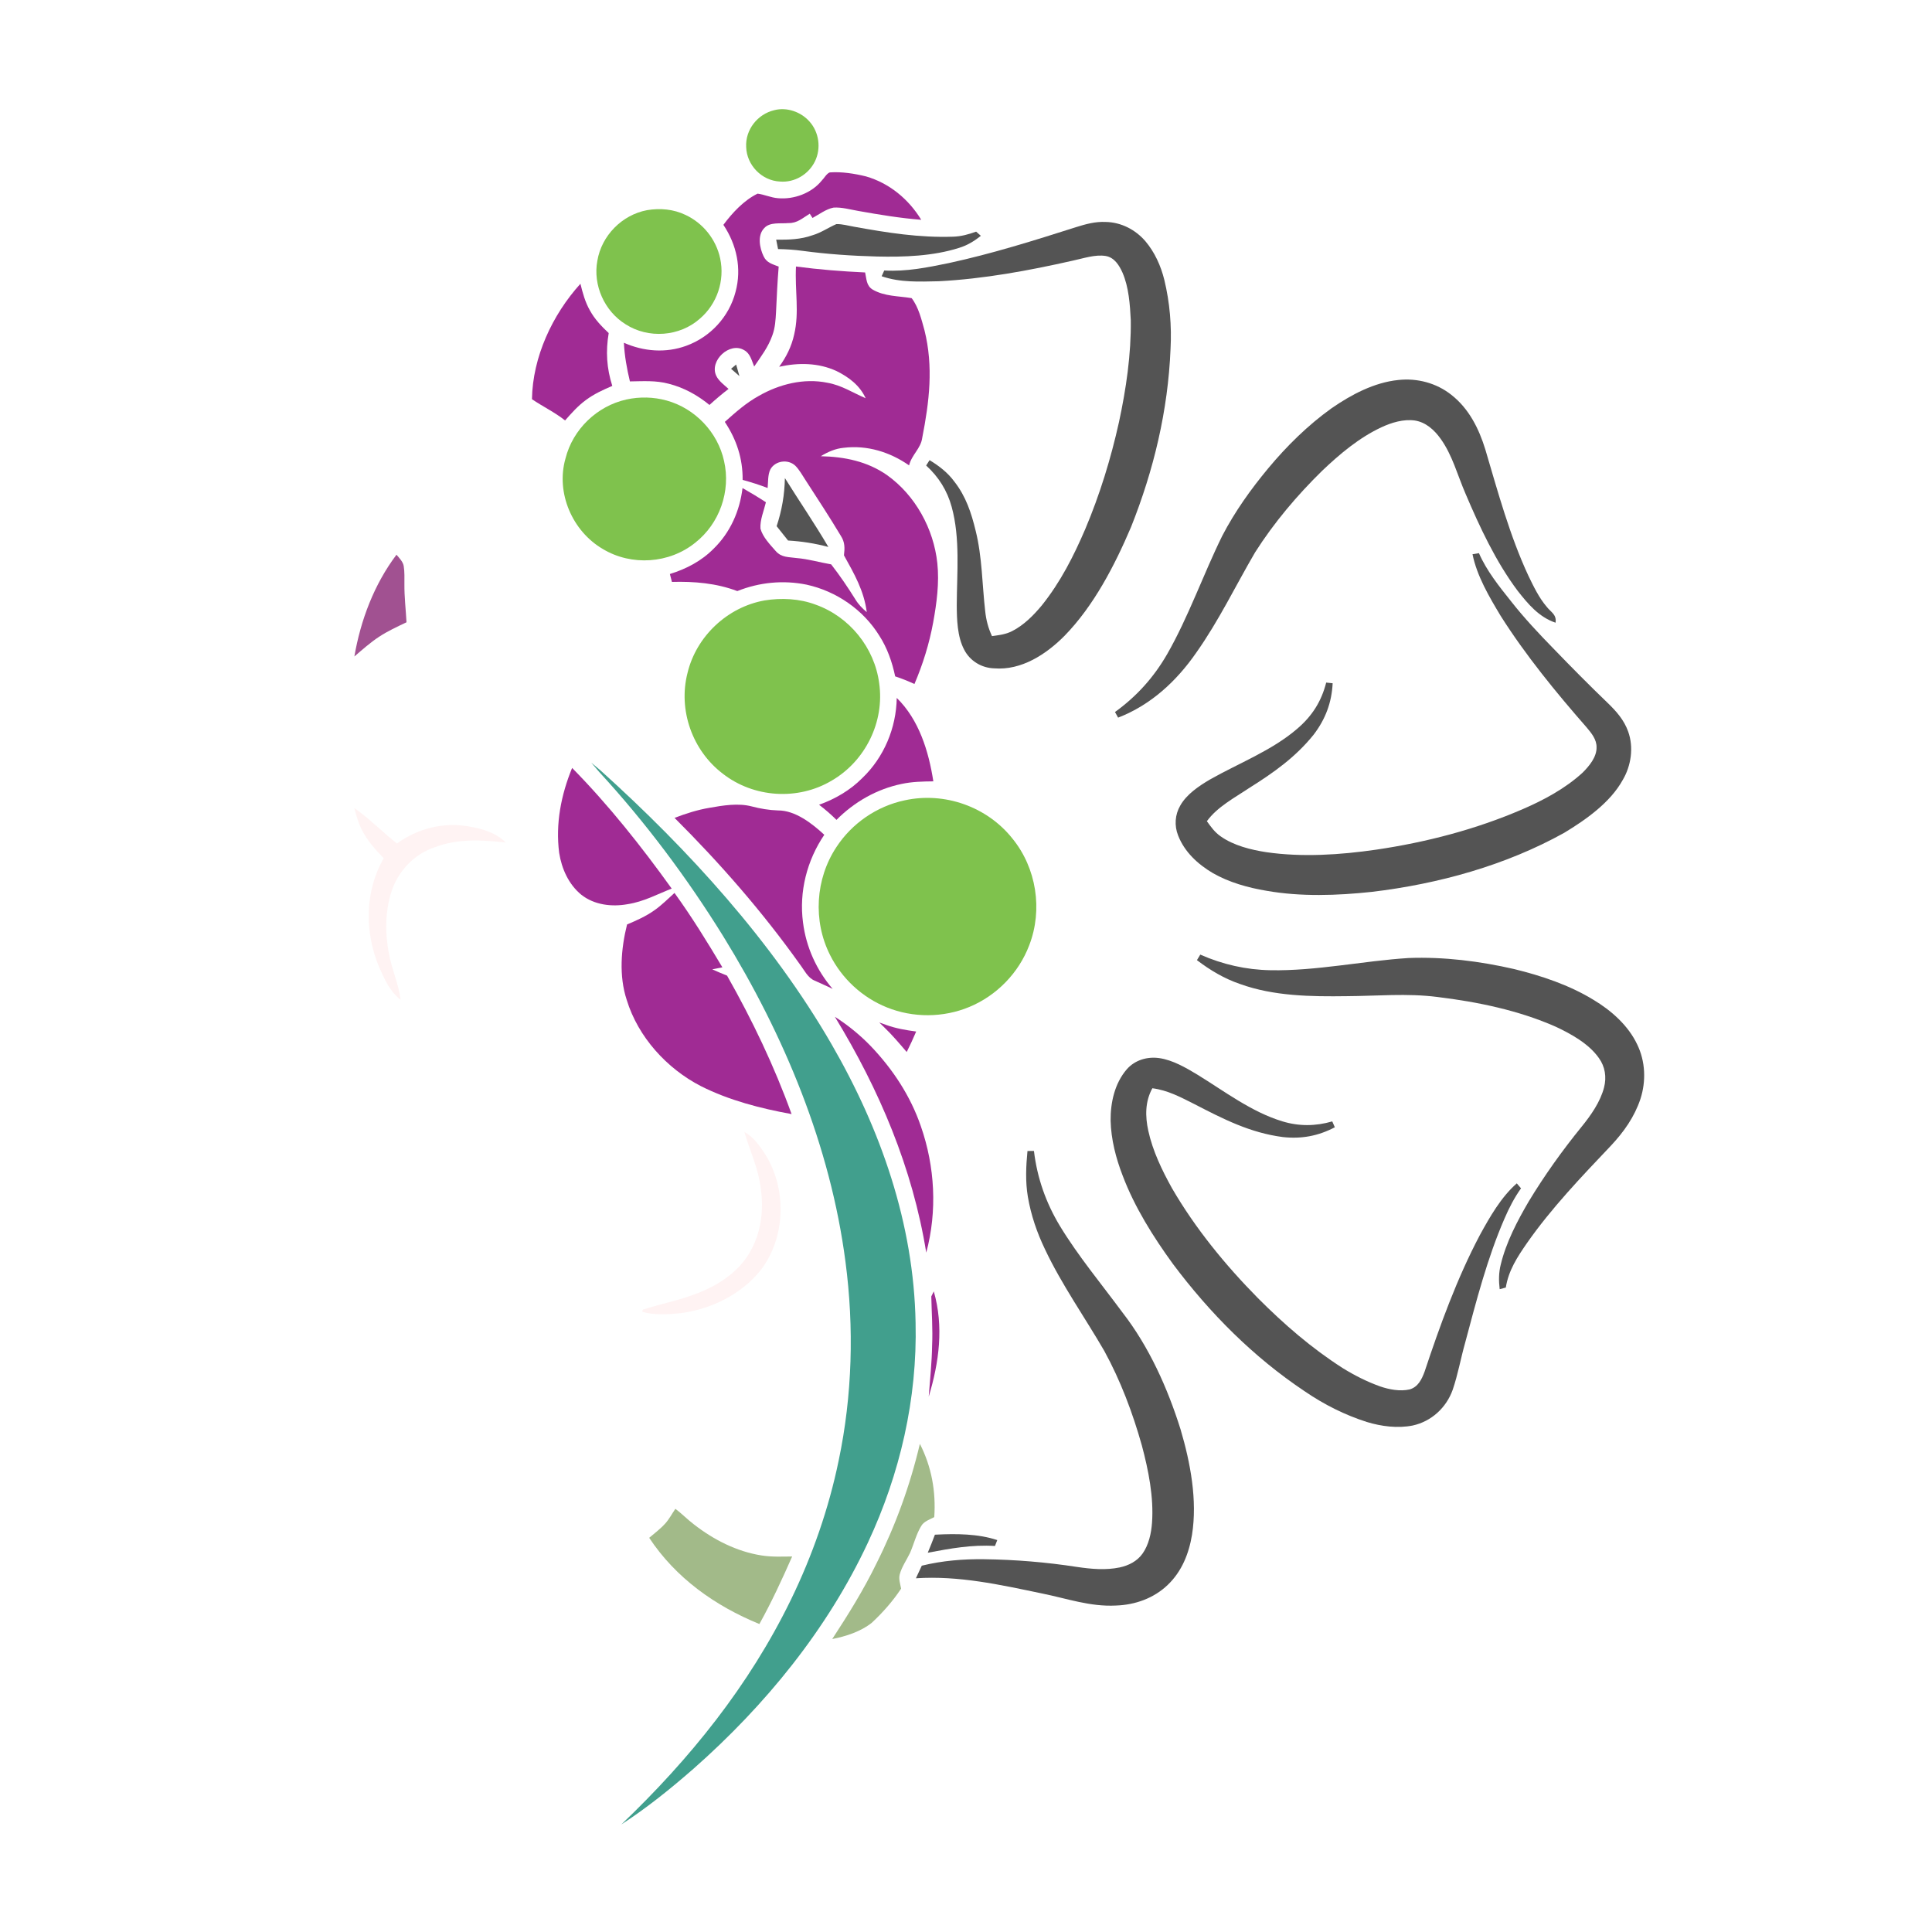 <svg xmlns="http://www.w3.org/2000/svg" xmlns:xlink="http://www.w3.org/1999/xlink" width="500" zoomAndPan="magnify" viewBox="0 0 375 375" height="500" preserveAspectRatio="xMidYMid meet" version="1.2"><defs><clipPath id="a7d0f75644"><path d="M 144 21.16 L 159 21.16 L 159 36 L 144 36 Z M 144 21.16 "/></clipPath><clipPath id="0b32708d7c"><path d="M 55.883 81 L 162 81 L 162 302 L 55.883 302 Z M 55.883 81 "/></clipPath><clipPath id="472d73cc8e"><path d="M 97.473 81.59 C 101.125 80.996 104.719 83.016 107.906 84.547 C 105.941 88.945 105.312 93.75 106.809 98.406 C 109.148 106.566 117.141 112.375 125.641 111.953 C 125.77 112.457 125.895 112.965 126.02 113.469 C 123.109 114.34 120.219 115.082 117.383 116.203 C 116.043 116.695 114.887 117.27 113.406 117.078 C 110.844 116.824 108.391 116.469 105.797 116.605 C 102.723 116.773 99.652 116.934 96.602 117.328 C 94.605 117.598 92.77 117.355 90.855 118.098 C 96.254 121.164 103.535 120.121 109.5 120.527 C 107.137 122.621 104.766 124.297 103.438 127.285 C 107.832 125.172 112.055 122.777 116.617 121.012 C 123.176 118.359 130.867 116.41 137.934 117.805 C 135.125 120.27 132.77 123.117 131.363 126.617 C 129.605 130.938 129.047 136 130.32 140.523 C 131.516 145.492 134.488 149.844 138.52 152.961 C 135.113 153.758 131.945 154.93 128.961 156.777 C 126.09 153.879 123.102 151.094 120.098 148.34 C 118.043 146.555 116.344 144.613 113.879 143.359 C 115.488 140.668 117.5 138.254 119.062 135.539 C 116.551 136.273 114.738 137.961 113.051 139.875 C 110.449 142.926 108.352 146.363 106.848 150.086 C 105.199 154.18 104.09 158.621 104.25 163.062 C 104.312 167.645 105.727 172.52 109.008 175.844 C 111.168 178.027 113.949 179.203 116.945 179.699 C 115.988 184.117 115.641 188.52 116.457 192.988 C 118.719 204.043 127.391 212.902 137.895 216.547 C 143.43 218.375 149.203 219.539 155.008 220.07 C 158.508 230.676 160.941 241.848 161.633 253.008 C 158.258 252.219 154.934 251.238 151.688 250.02 C 150.441 249.539 149.234 249.277 147.902 249.164 C 148.539 250.078 149.184 250.961 150.047 251.68 C 153.52 254.504 157.582 256.496 161.914 257.613 C 162.078 267.656 161.047 277.887 158.469 287.613 C 155.566 286.395 152.879 284.973 150.578 282.781 C 148.309 280.598 146.82 277.852 145.867 274.871 C 148.371 273.309 150.621 271.637 151.992 268.93 C 153.07 266.75 153.188 264.367 152.629 262.016 C 151.004 264.227 150.039 266.598 147.914 268.449 C 144.93 271.25 141.035 272.426 137.004 272.543 C 132.285 272.738 127.641 271.578 123.402 269.551 C 116.32 266.102 110.48 260.137 107.105 253.027 C 105.141 249.031 104.082 244.234 104.906 239.82 C 105.805 235.535 108.566 232.332 111.648 229.414 C 116.809 231.523 122.164 233.188 127.578 234.523 C 129.062 234.895 130.543 235.125 132.07 235.23 C 131.332 234.484 130.551 233.797 129.621 233.289 C 125.016 230.73 120.309 228.742 115.523 226.582 C 113.332 225.582 111.227 224.645 109.234 223.27 C 101.891 218.125 97.098 209.848 95.922 200.988 C 95.621 197.977 95.688 194.883 95.617 191.867 C 95.395 187.426 94.344 182.918 92.32 178.953 C 91.879 178.078 91.211 177.426 90.52 176.754 C 90.754 179.984 91.812 183.043 92.102 186.27 C 92.973 192.449 91.969 198.625 92.949 204.715 C 94.258 213.793 99.285 222.211 107.117 227.102 C 105.59 228.59 104.102 230.035 102.914 231.824 C 100.016 235.949 99.008 241.379 99.82 246.309 C 100.672 251.559 102.934 256.617 106.012 260.926 C 108.633 264.688 111.828 267.703 115.273 270.68 C 114.312 272.027 113.469 273.309 112.012 274.18 C 108.867 276.055 104.949 276.383 101.434 275.508 C 98.652 274.914 96.43 273.512 93.77 272.598 C 94.605 273.949 95.488 275.223 96.75 276.223 C 98.547 277.719 100.621 278.469 102.816 279.172 C 103.336 281.961 104.316 284.543 106.441 286.512 C 107.789 287.812 109.453 288.301 111.238 288.695 C 110.281 287.215 109.074 285.875 108.234 284.328 C 107.414 282.809 107.152 281.238 106.836 279.559 C 109.688 279.145 112.398 278.262 114.672 276.441 C 116.168 275.309 117.105 273.832 118.082 272.266 C 125.395 276.613 134.059 278.273 142.398 276.316 C 143.102 278.375 143.957 280.352 145.262 282.105 C 148.328 286.344 152.762 289.086 157.699 290.652 C 156.578 294.383 155.305 298.039 153.926 301.68 C 153.711 301.668 153.488 301.656 153.273 301.645 C 150.73 300.371 147.98 299.648 145.449 298.348 C 138.34 294.93 132.629 289.754 127.578 283.777 C 126.641 282.629 125.641 281.621 124.438 280.75 C 124.809 282.871 125.738 284.734 126.785 286.59 C 127.238 287.52 128.02 288.703 127.668 289.762 C 127.02 292.184 125.223 294.109 122.945 295.105 C 119.367 296.785 114.855 296.602 111 296.336 C 102.895 295.594 95.703 291.445 90.211 285.547 C 84.789 279.691 81.344 272.086 80.945 264.074 C 85.309 264.52 89.441 264.676 93.559 262.898 C 96.754 261.469 99.77 258.949 100.953 255.555 C 98.77 256.812 97.062 258.309 94.68 259.195 C 90.355 260.828 85.488 260.844 81.016 259.844 C 75.516 258.473 70.426 255.066 67.785 249.949 C 65.172 245.031 64.609 239.523 65.375 234.059 C 67.883 234.754 70.375 235.32 73 235.227 C 75.27 235.234 77.398 234.645 79.512 233.875 C 80.242 236.672 81.109 239.344 82.75 241.762 C 84.703 244.656 87.461 246.988 91.012 247.52 C 88.359 244.629 86 241.641 84.562 237.945 C 83.227 234.656 82.691 231.117 83.223 227.59 C 83.809 224.926 85.848 222.461 87.102 220.043 C 84.887 220.688 82.926 221.742 81.504 223.609 C 79.812 225.68 79.258 228.148 79.117 230.766 C 76 231.543 72.613 231.734 69.465 231.055 C 65.359 230.133 62.016 227.461 59.68 224.023 C 58.949 222.91 58.125 221.672 58.012 220.309 C 57.676 217.242 57.66 214.164 57.277 211.105 C 57.184 208.141 56.324 205.312 56.387 202.332 C 56.25 200.328 56.746 198.457 57.344 196.566 C 60 200.805 63.668 204.293 68.371 206.121 C 70.918 207.016 73.336 207.801 76.027 207.074 C 73.773 205.559 71.297 204.527 68.988 203.102 C 66.461 201.559 64.215 199.602 62.523 197.152 C 60.32 194.004 58.902 190.324 57.844 186.652 C 55.965 180.18 55.449 173.363 56.242 166.676 C 57.117 159.855 59.812 153.293 64.859 148.508 C 67.672 145.848 71.281 144.242 75.082 143.656 C 80.59 142.816 86.414 143.59 91.711 145.211 C 94.398 145.992 96.836 147.328 99.547 148.016 C 95.895 143.605 90.934 141.914 85.785 139.898 C 85.125 138.469 84.496 137.035 84.055 135.516 C 82.992 132.039 82.73 128.465 81.648 125.016 C 80.418 127.188 80.465 129.398 80.328 131.82 C 80.25 134.359 80.613 136.852 81.254 139.305 C 76.801 139.039 72.402 139.289 68.172 140.805 C 67.848 136.316 67.969 131.848 68.785 127.418 C 70.324 126.105 71.902 124.691 73.594 123.586 C 75.258 122.492 77.105 121.641 78.902 120.785 C 78.77 118.309 78.473 115.867 78.496 113.402 C 78.492 112.234 78.551 111.012 78.359 109.859 C 78.223 109.031 77.477 108.285 76.957 107.668 C 78.816 105.141 80.949 102.902 83.586 101.176 C 85.461 99.996 87.641 99.395 89.797 100.195 C 93.996 101.773 96.906 105.441 100.727 107.359 C 99.902 103.539 97.25 100.852 94.336 98.461 C 92.152 96.73 89.598 95.957 86.898 95.465 C 87.102 93.023 87.402 90.691 88.477 88.461 C 90.242 84.91 93.453 82.121 97.473 81.59 Z M 97.473 81.59 "/></clipPath><linearGradient x1="493.723" gradientTransform="matrix(0.4,0,0,0.4,-30.602,-12.713)" y1="240.723" x2="197.817" gradientUnits="userSpaceOnUse" y2="775.076" id="0c224676b8"><stop style="stop-color:#a02b94;stop-opacity:1;" offset="0"/><stop style="stop-color:#a02b94;stop-opacity:1;" offset="0.125"/><stop style="stop-color:#a02b94;stop-opacity:1;" offset="0.141"/><stop style="stop-color:#a02b94;stop-opacity:1;" offset="0.148"/><stop style="stop-color:#a02c94;stop-opacity:1;" offset="0.152"/><stop style="stop-color:#a02c94;stop-opacity:1;" offset="0.156"/><stop style="stop-color:#a02e94;stop-opacity:1;" offset="0.16"/><stop style="stop-color:#a02f94;stop-opacity:1;" offset="0.164"/><stop style="stop-color:#a03193;stop-opacity:1;" offset="0.168"/><stop style="stop-color:#a03293;stop-opacity:1;" offset="0.172"/><stop style="stop-color:#a03493;stop-opacity:1;" offset="0.176"/><stop style="stop-color:#a03593;stop-opacity:1;" offset="0.18"/><stop style="stop-color:#a03793;stop-opacity:1;" offset="0.184"/><stop style="stop-color:#a03893;stop-opacity:1;" offset="0.188"/><stop style="stop-color:#a03993;stop-opacity:1;" offset="0.191"/><stop style="stop-color:#a03b93;stop-opacity:1;" offset="0.195"/><stop style="stop-color:#a03c93;stop-opacity:1;" offset="0.199"/><stop style="stop-color:#a03e92;stop-opacity:1;" offset="0.203"/><stop style="stop-color:#a03f92;stop-opacity:1;" offset="0.207"/><stop style="stop-color:#a04192;stop-opacity:1;" offset="0.211"/><stop style="stop-color:#a04292;stop-opacity:1;" offset="0.215"/><stop style="stop-color:#a04492;stop-opacity:1;" offset="0.219"/><stop style="stop-color:#a04592;stop-opacity:1;" offset="0.223"/><stop style="stop-color:#a04792;stop-opacity:1;" offset="0.227"/><stop style="stop-color:#a04892;stop-opacity:1;" offset="0.23"/><stop style="stop-color:#a04a92;stop-opacity:1;" offset="0.234"/><stop style="stop-color:#a04b91;stop-opacity:1;" offset="0.238"/><stop style="stop-color:#a04c91;stop-opacity:1;" offset="0.242"/><stop style="stop-color:#a04e91;stop-opacity:1;" offset="0.246"/><stop style="stop-color:#a04f91;stop-opacity:1;" offset="0.25"/><stop style="stop-color:#a05191;stop-opacity:1;" offset="0.254"/><stop style="stop-color:#a05291;stop-opacity:1;" offset="0.258"/><stop style="stop-color:#a05491;stop-opacity:1;" offset="0.262"/><stop style="stop-color:#a05591;stop-opacity:1;" offset="0.266"/><stop style="stop-color:#a15791;stop-opacity:1;" offset="0.27"/><stop style="stop-color:#a15890;stop-opacity:1;" offset="0.273"/><stop style="stop-color:#a15a90;stop-opacity:1;" offset="0.277"/><stop style="stop-color:#a15b90;stop-opacity:1;" offset="0.281"/><stop style="stop-color:#a15d90;stop-opacity:1;" offset="0.285"/><stop style="stop-color:#a15e90;stop-opacity:1;" offset="0.289"/><stop style="stop-color:#a15f90;stop-opacity:1;" offset="0.293"/><stop style="stop-color:#a16190;stop-opacity:1;" offset="0.297"/><stop style="stop-color:#a16290;stop-opacity:1;" offset="0.301"/><stop style="stop-color:#a16490;stop-opacity:1;" offset="0.305"/><stop style="stop-color:#a1658f;stop-opacity:1;" offset="0.309"/><stop style="stop-color:#a1678f;stop-opacity:1;" offset="0.312"/><stop style="stop-color:#a1688f;stop-opacity:1;" offset="0.316"/><stop style="stop-color:#a16a8f;stop-opacity:1;" offset="0.32"/><stop style="stop-color:#a16b8f;stop-opacity:1;" offset="0.324"/><stop style="stop-color:#a16d8f;stop-opacity:1;" offset="0.328"/><stop style="stop-color:#a16e8f;stop-opacity:1;" offset="0.332"/><stop style="stop-color:#a1708f;stop-opacity:1;" offset="0.336"/><stop style="stop-color:#a1718f;stop-opacity:1;" offset="0.34"/><stop style="stop-color:#a1728e;stop-opacity:1;" offset="0.344"/><stop style="stop-color:#a1748e;stop-opacity:1;" offset="0.348"/><stop style="stop-color:#a1758e;stop-opacity:1;" offset="0.352"/><stop style="stop-color:#a1778e;stop-opacity:1;" offset="0.355"/><stop style="stop-color:#a1788e;stop-opacity:1;" offset="0.359"/><stop style="stop-color:#a17a8e;stop-opacity:1;" offset="0.363"/><stop style="stop-color:#a17b8e;stop-opacity:1;" offset="0.367"/><stop style="stop-color:#a17d8e;stop-opacity:1;" offset="0.371"/><stop style="stop-color:#a17e8e;stop-opacity:1;" offset="0.375"/><stop style="stop-color:#a1808d;stop-opacity:1;" offset="0.379"/><stop style="stop-color:#a1818d;stop-opacity:1;" offset="0.383"/><stop style="stop-color:#a1838d;stop-opacity:1;" offset="0.387"/><stop style="stop-color:#a1848d;stop-opacity:1;" offset="0.391"/><stop style="stop-color:#a1858d;stop-opacity:1;" offset="0.395"/><stop style="stop-color:#a1878d;stop-opacity:1;" offset="0.398"/><stop style="stop-color:#a1888d;stop-opacity:1;" offset="0.402"/><stop style="stop-color:#a18a8d;stop-opacity:1;" offset="0.406"/><stop style="stop-color:#a18b8d;stop-opacity:1;" offset="0.41"/><stop style="stop-color:#a18d8c;stop-opacity:1;" offset="0.414"/><stop style="stop-color:#a18e8c;stop-opacity:1;" offset="0.418"/><stop style="stop-color:#a1908c;stop-opacity:1;" offset="0.422"/><stop style="stop-color:#a1918c;stop-opacity:1;" offset="0.426"/><stop style="stop-color:#a1938c;stop-opacity:1;" offset="0.43"/><stop style="stop-color:#a1948c;stop-opacity:1;" offset="0.434"/><stop style="stop-color:#a1968c;stop-opacity:1;" offset="0.438"/><stop style="stop-color:#a1978c;stop-opacity:1;" offset="0.441"/><stop style="stop-color:#a1998b;stop-opacity:1;" offset="0.445"/><stop style="stop-color:#a19a8b;stop-opacity:1;" offset="0.449"/><stop style="stop-color:#a19b8b;stop-opacity:1;" offset="0.453"/><stop style="stop-color:#a29d8b;stop-opacity:1;" offset="0.457"/><stop style="stop-color:#a29e8b;stop-opacity:1;" offset="0.461"/><stop style="stop-color:#a2a08b;stop-opacity:1;" offset="0.465"/><stop style="stop-color:#a2a18b;stop-opacity:1;" offset="0.469"/><stop style="stop-color:#a2a38b;stop-opacity:1;" offset="0.473"/><stop style="stop-color:#a2a48b;stop-opacity:1;" offset="0.477"/><stop style="stop-color:#a2a68a;stop-opacity:1;" offset="0.48"/><stop style="stop-color:#a2a78a;stop-opacity:1;" offset="0.484"/><stop style="stop-color:#a2a98a;stop-opacity:1;" offset="0.488"/><stop style="stop-color:#a2aa8a;stop-opacity:1;" offset="0.492"/><stop style="stop-color:#a2ac8a;stop-opacity:1;" offset="0.496"/><stop style="stop-color:#a2ad8a;stop-opacity:1;" offset="0.5"/><stop style="stop-color:#a2ae8a;stop-opacity:1;" offset="0.504"/><stop style="stop-color:#a2b08a;stop-opacity:1;" offset="0.508"/><stop style="stop-color:#a2b18a;stop-opacity:1;" offset="0.512"/><stop style="stop-color:#a2b389;stop-opacity:1;" offset="0.516"/><stop style="stop-color:#a2b489;stop-opacity:1;" offset="0.52"/><stop style="stop-color:#a2b689;stop-opacity:1;" offset="0.523"/><stop style="stop-color:#a2b789;stop-opacity:1;" offset="0.527"/><stop style="stop-color:#a2b989;stop-opacity:1;" offset="0.531"/><stop style="stop-color:#a2b989;stop-opacity:1;" offset="0.535"/><stop style="stop-color:#a2ba89;stop-opacity:1;" offset="0.539"/><stop style="stop-color:#a2ba89;stop-opacity:1;" offset="0.547"/><stop style="stop-color:#a2ba89;stop-opacity:1;" offset="0.562"/><stop style="stop-color:#a2ba89;stop-opacity:1;" offset="0.625"/><stop style="stop-color:#a2ba89;stop-opacity:1;" offset="0.75"/><stop style="stop-color:#a2ba89;stop-opacity:1;" offset="0.789"/><stop style="stop-color:#a2ba89;stop-opacity:1;" offset="1"/></linearGradient><clipPath id="9978c5ea22"><path d="M 114 148 L 178 148 L 178 354.16 L 114 354.16 Z M 114 148 "/></clipPath><clipPath id="229a01aa67"><path d="M 232 185 L 319.133 185 L 319.133 251 L 232 251 Z M 232 185 "/></clipPath></defs><g id="696f32915d"><g clip-rule="nonzero" clip-path="url(#a7d0f75644)"><path style=" stroke:none;fill-rule:nonzero;fill:#7fc24d;fill-opacity:1;" d="M 150.281 21.387 C 152.715 20.746 155.484 21.715 157.125 23.594 C 158.988 25.668 159.402 28.797 158.191 31.301 C 156.953 33.848 154.23 35.477 151.395 35.238 C 147.859 35.074 144.938 32.066 144.832 28.531 C 144.652 25.172 147.043 22.152 150.281 21.387 Z M 150.281 21.387 "/></g><path style=" stroke:none;fill-rule:nonzero;fill:#a02b94;fill-opacity:1;" d="M 161.062 33.465 C 163.375 33.301 165.84 33.688 168.082 34.238 C 172.621 35.547 176.367 38.652 178.812 42.664 C 174.711 42.34 170.629 41.664 166.586 40.941 C 165.027 40.676 163.359 40.184 161.777 40.297 C 160.332 40.586 158.996 41.609 157.707 42.309 C 157.531 42.035 157.352 41.758 157.176 41.48 C 155.773 42.32 154.754 43.344 153.012 43.297 C 151.523 43.449 149.426 43.043 148.332 44.281 C 146.965 45.672 147.445 48.156 148.211 49.738 C 148.809 51.035 149.934 51.254 151.141 51.75 C 150.898 54.676 150.77 57.621 150.629 60.555 C 150.539 62.117 150.465 63.586 149.922 65.066 C 149.109 67.383 147.742 69.152 146.387 71.141 C 145.902 69.996 145.621 68.578 144.418 67.953 C 141.641 66.297 137.645 70 139.016 72.926 C 139.484 73.945 140.59 74.738 141.41 75.488 C 140.125 76.477 138.902 77.508 137.707 78.602 C 135.383 76.699 132.766 75.242 129.84 74.496 C 127.297 73.809 124.867 73.996 122.266 74.031 C 121.672 71.555 121.223 69.082 121.098 66.531 C 124.922 68.227 129.219 68.57 133.18 67.125 C 137.871 65.43 141.523 61.488 142.77 56.648 C 144 52.117 142.984 47.496 140.41 43.641 C 142.148 41.301 144.398 38.875 147.047 37.586 C 148.371 37.758 149.633 38.363 150.988 38.469 C 154.098 38.758 157.516 37.5 159.504 35.047 C 159.973 34.586 160.449 33.672 161.062 33.465 Z M 161.062 33.465 "/><path style=" stroke:none;fill-rule:nonzero;fill:#7fc24d;fill-opacity:1;" d="M 125.586 40.793 C 128.117 40.371 130.723 40.59 133.055 41.715 C 136.461 43.297 139.004 46.48 139.785 50.16 C 140.707 54.449 139.191 58.977 135.871 61.832 C 131.934 65.348 125.848 65.789 121.422 62.938 C 117.332 60.402 115.059 55.359 115.945 50.613 C 116.762 45.73 120.727 41.707 125.586 40.793 Z M 125.586 40.793 "/><path style=" stroke:none;fill-rule:nonzero;fill:#545454;fill-opacity:1;" d="M 214.621 43.082 C 217.605 43.137 220.387 44.57 222.32 46.82 C 224.129 48.949 225.336 51.633 225.996 54.332 C 227.062 58.727 227.438 63.254 227.199 67.762 C 226.715 79.664 223.934 91.277 219.527 102.316 C 216.359 109.75 212.301 117.602 206.613 123.422 C 203.059 127.008 198.246 130.148 192.992 129.727 C 190.52 129.656 188.262 128.293 187.133 126.078 C 185.805 123.551 185.719 120.207 185.707 117.406 C 185.734 111.199 186.398 104.477 184.719 98.383 C 183.848 95.203 182.195 92.578 179.766 90.355 C 179.988 90.012 180.207 89.664 180.426 89.316 C 182.289 90.438 183.984 91.754 185.273 93.523 C 187.477 96.348 188.547 99.582 189.375 103.02 C 190.648 108.117 190.629 113.438 191.223 118.598 C 191.41 120.367 191.805 121.863 192.543 123.473 C 193.922 123.27 195.215 123.145 196.473 122.488 C 198.727 121.348 200.664 119.383 202.258 117.453 C 205.867 112.93 208.395 107.949 210.664 102.656 C 213.477 95.988 215.621 89.016 217.188 81.949 C 218.578 75.5 219.57 68.762 219.484 62.156 C 219.328 59.098 219.102 55.727 217.863 52.887 C 217.215 51.461 216.293 49.977 214.621 49.688 C 212.582 49.348 210.234 50.168 208.23 50.59 C 199.703 52.52 190.945 54.141 182.203 54.59 C 178.418 54.668 174.75 54.863 171.129 53.621 C 171.297 53.25 171.461 52.875 171.629 52.504 C 175.977 52.746 180 51.918 184.223 51.051 C 192.523 49.258 200.828 46.648 208.906 44.074 C 210.785 43.484 212.629 42.984 214.621 43.082 Z M 214.621 43.082 "/><path style=" stroke:none;fill-rule:nonzero;fill:#545454;fill-opacity:1;" d="M 162.34 43.496 C 163.496 43.469 164.68 43.824 165.809 44.012 C 172.238 45.176 178.445 46.164 185.008 45.941 C 186.559 45.895 188.02 45.484 189.465 44.961 C 189.77 45.23 190.074 45.5 190.383 45.77 C 189.102 46.805 187.734 47.633 186.152 48.113 C 181.133 49.719 175.43 49.914 170.203 49.789 C 165.391 49.664 160.586 49.336 155.812 48.695 C 154.223 48.473 152.625 48.371 151.02 48.344 C 150.898 47.734 150.777 47.125 150.656 46.52 C 153.074 46.551 155.426 46.48 157.723 45.656 C 159.387 45.164 160.773 44.176 162.34 43.496 Z M 162.34 43.496 "/><path style=" stroke:none;fill-rule:nonzero;fill:#a02b94;fill-opacity:1;" d="M 154.5 51.73 C 158.957 52.32 163.426 52.676 167.918 52.883 C 168.207 54.156 168.137 55.422 169.359 56.195 C 171.707 57.57 174.445 57.434 176.949 57.871 C 178.289 59.598 178.867 62.043 179.445 64.121 C 181.203 71.184 180.379 77.965 179.004 84.988 C 178.727 87.07 176.957 88.262 176.453 90.328 C 172.75 87.742 168.312 86.363 163.785 86.914 C 162.148 87.062 160.699 87.707 159.309 88.551 C 163.914 88.648 168.352 89.547 172.18 92.223 C 177.664 96.141 181.227 102.637 181.934 109.309 C 182.34 113.098 181.812 117.078 181.129 120.812 C 180.375 124.93 179.133 128.922 177.492 132.766 C 176.27 132.203 175.035 131.703 173.754 131.285 C 173.16 128.477 172.223 125.785 170.66 123.363 C 167.531 118.324 162.328 114.746 156.551 113.48 C 152.016 112.562 147.402 113.016 143.109 114.727 C 139.031 113.188 134.75 112.832 130.422 112.949 C 130.289 112.438 130.156 111.926 130.023 111.414 C 133.207 110.43 136.152 108.898 138.508 106.508 C 141.742 103.363 143.59 99.188 144.125 94.73 C 145.664 95.609 147.188 96.516 148.664 97.488 C 148.273 99.125 147.488 100.926 147.605 102.609 C 148.059 104.273 149.492 105.727 150.605 107 C 151.723 108.242 153.086 108.098 154.609 108.316 C 156.906 108.504 159.066 109.156 161.328 109.543 C 163.031 111.727 164.574 114.016 166.043 116.363 C 166.621 117.32 167.383 118.102 168.238 118.812 C 167.707 114.66 165.797 111.371 163.812 107.789 C 163.98 106.391 164.008 105.227 163.207 104.008 C 161.02 100.355 158.68 96.793 156.371 93.219 C 155.746 92.277 155.18 91.215 154.387 90.41 C 152.98 89.059 150.457 89.395 149.52 91.121 C 149.008 92.176 149.113 93.574 148.996 94.723 C 147.406 94.105 145.789 93.598 144.145 93.145 C 144.184 89 142.961 85.316 140.684 81.887 C 142.77 80.031 144.812 78.203 147.273 76.848 C 151.25 74.566 156.047 73.355 160.598 74.293 C 163.391 74.789 165.465 76.203 168.023 77.297 C 166.883 74.797 164.754 73.203 162.355 72.012 C 158.84 70.395 154.957 70.363 151.234 71.191 C 152.609 69.312 153.645 67.23 154.145 64.938 C 155.18 60.578 154.266 56.477 154.5 51.73 Z M 154.5 51.73 "/><path style=" stroke:none;fill-rule:nonzero;fill:#a02b94;fill-opacity:1;" d="M 112.66 55.078 C 113.105 56.883 113.574 58.633 114.504 60.258 C 115.438 61.969 116.746 63.328 118.148 64.652 C 117.551 68.211 117.75 71.461 118.844 74.902 C 117.027 75.684 115.289 76.473 113.695 77.664 C 112.148 78.805 110.941 80.176 109.68 81.609 C 107.668 80.008 105.355 78.918 103.254 77.484 C 103.383 69.289 107.215 61.09 112.66 55.078 Z M 112.66 55.078 "/><path style=" stroke:none;fill-rule:nonzero;fill:#545454;fill-opacity:1;" d="M 142.883 70.758 C 143.094 71.504 143.309 72.25 143.523 73 C 142.98 72.527 142.441 72.051 141.898 71.578 C 142.227 71.305 142.555 71.027 142.883 70.758 Z M 142.883 70.758 "/><path style=" stroke:none;fill-rule:nonzero;fill:#545454;fill-opacity:1;" d="M 271.406 73.758 C 275.074 73.352 278.828 74.344 281.723 76.652 C 285.125 79.32 287.07 83.215 288.312 87.277 C 290.734 95.461 293.047 103.992 296.656 111.742 C 297.66 113.816 298.715 116.035 300.227 117.793 C 301.07 118.867 302.164 119.27 301.93 120.867 C 298.707 119.781 296.586 117.238 294.555 114.648 C 290.34 109.008 287.234 102.355 284.488 95.898 C 282.863 92.164 281.93 88.379 279.621 85.16 C 278.422 83.469 276.742 81.945 274.621 81.621 C 272.426 81.316 270.133 82.008 268.152 82.926 C 263.824 84.941 260.051 88.121 256.613 91.391 C 251.742 96.168 247.277 101.449 243.613 107.211 C 239.832 113.676 236.602 120.438 232.227 126.633 C 228.383 132.195 223.398 136.828 217.023 139.293 C 216.82 138.926 216.621 138.566 216.418 138.203 C 220.648 135.141 223.938 131.484 226.547 126.965 C 230.699 119.711 233.531 111.535 237.23 104.023 C 239.656 99.344 242.777 94.969 246.137 90.926 C 249.75 86.578 253.859 82.535 258.461 79.238 C 262.277 76.602 266.73 74.23 271.406 73.758 Z M 271.406 73.758 "/><path style=" stroke:none;fill-rule:nonzero;fill:#7fc24d;fill-opacity:1;" d="M 121.562 77.547 C 124.145 76.973 126.863 77.035 129.414 77.746 C 134.91 79.27 139.32 83.898 140.539 89.48 C 141.883 95.344 139.668 101.625 134.949 105.336 C 129.922 109.406 122.57 109.906 117.023 106.57 C 111.09 103.121 107.855 95.664 109.758 89.004 C 111.18 83.336 115.863 78.816 121.562 77.547 Z M 121.562 77.547 "/><g clip-rule="nonzero" clip-path="url(#0b32708d7c)"><g clip-rule="nonzero" clip-path="url(#472d73cc8e)"><path style=" stroke:none;fill-rule:nonzero;fill:url(#linear0);" d="M 55.883 80.996 L 55.883 301.68 L 162.078 301.68 L 162.078 80.996 Z M 55.883 80.996 "/></g></g><path style=" stroke:none;fill-rule:nonzero;fill:#545454;fill-opacity:1;" d="M 152.348 92.793 C 155.133 97.266 158.121 101.613 160.785 106.164 C 158.18 105.469 155.652 105.074 152.961 104.914 C 152.219 103.992 151.48 103.062 150.746 102.133 C 151.766 99.031 152.281 96.066 152.348 92.793 Z M 152.348 92.793 "/><path style=" stroke:none;fill-rule:nonzero;fill:#545454;fill-opacity:1;" d="M 285.816 107.574 C 286.234 107.508 286.645 107.434 287.062 107.367 C 288.547 110.773 290.98 113.82 293.297 116.715 C 295.867 119.988 298.723 123.023 301.629 125.996 C 305.035 129.527 308.484 133.008 312.02 136.41 C 313.723 138.051 315.223 139.734 316.031 142.008 C 317.125 145.062 316.609 148.633 314.965 151.402 C 312.539 155.789 307.82 159.105 303.609 161.652 C 292.227 167.984 279.172 171.578 266.289 173.109 C 259.578 173.832 252.484 174.078 245.816 172.898 C 242.254 172.305 238.551 171.27 235.402 169.461 C 232.5 167.746 229.914 165.367 228.672 162.168 C 227.91 160.254 228.059 158.117 229.098 156.34 C 230.34 154.148 232.73 152.547 234.863 151.297 C 240.445 148.129 246.906 145.676 251.809 141.434 C 254.672 138.988 256.48 136.152 257.414 132.488 C 257.832 132.531 258.25 132.574 258.668 132.617 C 258.477 136.402 257.262 139.609 254.973 142.605 C 251.477 146.961 247.176 150 242.492 152.934 C 239.66 154.832 236.266 156.613 234.254 159.395 C 235.039 160.496 235.793 161.551 236.926 162.332 C 239.453 164.125 242.812 164.953 245.832 165.414 C 252.789 166.418 260.156 165.926 267.094 164.922 C 276.793 163.496 286.449 160.988 295.461 157.098 C 299.621 155.309 303.805 153.062 307.16 149.992 C 308.445 148.723 309.945 146.93 309.891 145.023 C 309.906 143.531 308.906 142.312 308 141.23 C 302.031 134.41 296.129 127.207 291.277 119.543 C 289.074 115.879 286.66 111.797 285.816 107.574 Z M 285.816 107.574 "/><path style=" stroke:none;fill-rule:nonzero;fill:#a15191;fill-opacity:1;" d="M 76.957 107.668 C 77.477 108.285 78.223 109.031 78.359 109.859 C 78.551 111.012 78.492 112.234 78.496 113.402 C 78.473 115.867 78.77 118.309 78.902 120.785 C 77.105 121.641 75.258 122.492 73.594 123.586 C 71.902 124.691 70.324 126.105 68.785 127.418 C 70.004 120.352 72.621 113.422 76.957 107.668 Z M 76.957 107.668 "/><path style=" stroke:none;fill-rule:nonzero;fill:#7fc24d;fill-opacity:1;" d="M 148.406 116.543 C 151.668 116.016 155.176 116.184 158.289 117.352 C 164.852 119.672 169.742 125.691 170.648 132.605 C 171.727 140.098 167.973 147.715 161.453 151.504 C 154.895 155.426 146.285 154.867 140.27 150.156 C 134.379 145.668 131.602 137.816 133.445 130.625 C 135.156 123.488 141.199 117.828 148.406 116.543 Z M 148.406 116.543 "/><path style=" stroke:none;fill-rule:nonzero;fill:#a02b94;fill-opacity:1;" d="M 174.055 135.465 C 178.375 139.672 180.266 145.848 181.16 151.66 C 179.07 151.684 177.059 151.719 175.008 152.16 C 170.188 153.156 165.812 155.656 162.359 159.137 C 161.289 158.078 160.18 157.117 158.98 156.203 C 162.121 155.078 165.02 153.391 167.375 151.016 C 171.586 146.988 173.969 141.281 174.055 135.465 Z M 174.055 135.465 "/><path style=" stroke:none;fill-rule:nonzero;fill:#a02b94;fill-opacity:1;" d="M 111.047 149.055 C 118.133 156.258 124.484 164.27 130.375 172.473 C 127.457 173.617 124.965 175.008 121.824 175.5 C 118.734 176.062 115.32 175.652 112.805 173.648 C 110.367 171.641 109.02 168.613 108.535 165.543 C 107.805 159.883 108.902 154.297 111.047 149.055 Z M 111.047 149.055 "/><g clip-rule="nonzero" clip-path="url(#9978c5ea22)"><path style=" stroke:none;fill-rule:nonzero;fill:#419f8d;fill-opacity:1;" d="M 114.766 148.035 C 115.375 148.535 115.977 149.039 116.578 149.555 C 133.633 164.93 149.871 182.73 161.406 202.688 C 170.961 219.219 177.363 237.488 177.715 256.734 C 178.066 271.492 174.699 286.086 168.457 299.43 C 160.605 316.262 148.523 331.031 134.652 343.273 C 130.203 347.164 125.562 350.91 120.598 354.129 C 133.941 341.379 145.406 327.168 153.52 310.5 C 157.691 301.91 160.859 292.832 162.789 283.477 C 165.441 270.852 165.793 257.703 164.109 244.93 C 161.184 222.434 152.215 200.922 140.367 181.707 C 133.348 170.379 125.324 159.641 116.305 149.836 C 115.785 149.246 115.273 148.645 114.766 148.035 Z M 114.766 148.035 "/></g><path style=" stroke:none;fill-rule:nonzero;fill:#7fc24d;fill-opacity:1;" d="M 175.598 155.344 C 183.316 153.648 191.582 156.566 196.504 162.754 C 201.176 168.477 202.441 176.578 199.773 183.473 C 197.75 188.832 193.449 193.25 188.168 195.438 C 183.098 197.559 177.219 197.59 172.125 195.527 C 167.379 193.621 163.391 189.938 161.109 185.359 C 157.766 178.738 158.258 170.582 162.355 164.406 C 165.367 159.797 170.211 156.477 175.598 155.344 Z M 175.598 155.344 "/><path style=" stroke:none;fill-rule:nonzero;fill:#a02b94;fill-opacity:1;" d="M 145.902 156.523 C 147.582 156.961 149.254 157.25 150.992 157.305 C 154.355 157.273 157.637 159.852 159.996 162.031 C 156.625 167 155.074 173.082 155.863 179.051 C 156.465 183.836 158.484 188.297 161.621 191.949 C 160.473 191.379 159.289 190.883 158.129 190.34 C 156.816 189.828 156.105 188.289 155.277 187.207 C 148.039 177.031 139.77 167.566 130.93 158.75 C 133.137 157.902 135.379 157.188 137.715 156.793 C 140.328 156.328 143.301 155.84 145.902 156.523 Z M 145.902 156.523 "/><path style=" stroke:none;fill-rule:nonzero;fill:#fff3f3;fill-opacity:1;" d="M 68.762 156.832 C 69.09 157.07 69.41 157.309 69.734 157.547 C 72.285 159.477 74.539 161.734 77.051 163.723 C 80.957 160.879 85.828 159.605 90.617 160.344 C 93.324 160.789 96.16 161.508 98.152 163.531 C 93.43 163.02 88.953 162.734 84.414 164.441 C 80.371 165.773 77.23 169.117 75.953 173.152 C 74.758 176.965 74.711 181.152 75.488 185.055 C 76.027 188.133 77.379 190.934 77.75 194.062 C 75.621 192.367 74.652 190.109 73.574 187.695 C 70.754 180.898 70.766 173.043 74.484 166.578 C 72.887 164.961 71.418 163.312 70.352 161.293 C 69.586 159.875 69.18 158.375 68.762 156.832 Z M 68.762 156.832 "/><path style=" stroke:none;fill-rule:nonzero;fill:#a02b94;fill-opacity:1;" d="M 130.918 173.32 C 134.27 177.949 137.285 182.848 140.215 187.758 C 139.559 187.883 138.902 188.016 138.246 188.148 C 139.195 188.582 140.152 188.98 141.121 189.367 C 145.996 197.961 150.289 206.941 153.645 216.242 C 147.656 215.16 141.523 213.578 136.066 210.828 C 129.426 207.414 123.852 201.285 121.648 194.086 C 120.105 189.422 120.539 184.137 121.711 179.438 C 123.57 178.652 125.371 177.859 127.02 176.684 C 128.453 175.688 129.625 174.473 130.918 173.32 Z M 130.918 173.32 "/><g clip-rule="nonzero" clip-path="url(#229a01aa67)"><path style=" stroke:none;fill-rule:nonzero;fill:#545454;fill-opacity:1;" d="M 232.973 185.289 C 237.309 187.199 241.859 188.238 246.605 188.32 C 255.461 188.492 264.559 186.508 273.41 185.949 C 280.27 185.691 287.215 186.562 293.891 188.094 C 299.164 189.379 304.594 191.195 309.246 194.039 C 312.699 196.094 316.039 199.035 317.777 202.723 C 319.379 206.012 319.527 209.844 318.406 213.309 C 317.246 216.801 315.176 219.711 312.68 222.375 C 306.996 228.367 301.105 234.516 296.375 241.293 C 294.504 244 292.805 246.586 292.277 249.91 C 291.883 250.016 291.48 250.121 291.086 250.227 C 290.891 248.605 290.891 247.016 291.301 245.426 C 292.336 241.141 294.496 237.008 296.711 233.223 C 299.781 228.145 303.25 223.297 306.992 218.695 C 308.789 216.488 310.637 213.852 311.348 211.066 C 311.859 209.062 311.555 207.035 310.332 205.352 C 308.402 202.598 304.984 200.703 301.992 199.297 C 294.793 196.109 286.781 194.457 278.992 193.512 C 273.066 192.758 267.34 193.324 261.406 193.355 C 254.52 193.453 247.227 193.363 240.688 190.992 C 237.633 189.949 234.879 188.316 232.324 186.363 C 232.539 186.008 232.758 185.645 232.973 185.289 Z M 232.973 185.289 "/></g><path style=" stroke:none;fill-rule:nonzero;fill:#a02b94;fill-opacity:1;" d="M 162.047 197.355 C 164.586 198.98 166.934 200.891 169.027 203.062 C 173.289 207.531 176.711 212.711 178.73 218.578 C 181.477 226.457 181.949 235.047 179.785 243.133 C 177.129 226.699 170.676 211.5 162.047 197.355 Z M 162.047 197.355 "/><path style=" stroke:none;fill-rule:nonzero;fill:#a02b94;fill-opacity:1;" d="M 170.664 198.461 C 171.113 198.625 171.57 198.785 172.027 198.945 C 173.906 199.625 175.855 199.953 177.828 200.219 C 177.25 201.566 176.648 202.891 175.992 204.195 C 174.566 202.531 173.16 200.863 171.574 199.348 C 171.27 199.055 170.965 198.758 170.664 198.461 Z M 170.664 198.461 "/><path style=" stroke:none;fill-rule:nonzero;fill:#545454;fill-opacity:1;" d="M 225.016 205.379 C 227.594 205.746 230.141 207.219 232.344 208.547 C 237.637 211.785 242.895 215.832 248.91 217.652 C 252.129 218.637 255.359 218.602 258.59 217.664 C 258.758 218.043 258.922 218.426 259.09 218.805 C 255.871 220.492 252.629 221.102 249.008 220.703 C 242.629 219.879 237.418 217.191 231.809 214.293 C 229.16 212.961 226.664 211.613 223.672 211.23 C 222.246 213.816 222.266 216.684 222.887 219.5 C 223.742 223.406 225.547 227.152 227.48 230.629 C 232.008 238.43 237.844 245.559 244.168 251.969 C 249.227 257.039 254.566 261.676 260.609 265.539 C 262.902 266.961 265.332 268.188 267.871 269.098 C 269.652 269.711 271.766 270.109 273.621 269.684 C 275.262 269.195 275.953 267.734 276.508 266.25 C 279.5 257.258 282.793 248.145 287.23 239.746 C 289.16 236.219 291.359 232.359 294.406 229.691 C 294.68 230.012 294.957 230.336 295.23 230.656 C 293.922 232.484 292.91 234.469 292.02 236.527 C 288.672 244.234 286.543 252.543 284.379 260.648 C 283.527 263.66 282.984 266.789 281.969 269.75 C 280.734 273.234 277.824 275.91 274.191 276.695 C 271.285 277.27 268.129 276.867 265.312 276.008 C 261.023 274.645 256.988 272.609 253.273 270.07 C 243.277 263.402 234.828 254.898 227.641 245.297 C 223.824 240.043 220.215 234.293 217.914 228.203 C 216.594 224.801 215.656 221.16 215.57 217.5 C 215.539 213.988 216.355 210.297 218.688 207.57 C 220.254 205.762 222.676 205.043 225.016 205.379 Z M 225.016 205.379 "/><path style=" stroke:none;fill-rule:nonzero;fill:#fff3f3;fill-opacity:1;" d="M 144.488 219.711 C 146.301 220.719 147.383 222.316 148.492 224.004 C 152.766 230.758 152.535 240.18 147.633 246.555 C 143.883 251.246 138.016 254.117 132.121 254.883 C 129.707 255.133 127.031 255.305 124.668 254.625 C 124.664 254.309 124.785 254.137 125.039 254.109 C 128.449 253.039 131.965 252.363 135.309 251.039 C 139.332 249.527 143.254 246.961 145.473 243.188 C 147.711 239.398 148.281 235.012 147.672 230.695 C 147.207 226.742 145.555 223.461 144.488 219.711 Z M 144.488 219.711 "/><path style=" stroke:none;fill-rule:nonzero;fill:#545454;fill-opacity:1;" d="M 199.434 223.406 C 199.855 223.402 200.27 223.402 200.688 223.402 C 201.32 228.66 203.008 233.449 205.738 237.977 C 209.285 243.816 213.777 249.211 217.84 254.711 C 223.02 261.367 226.641 269.445 229.152 277.461 C 231.059 283.922 232.434 291.176 231.371 297.895 C 230.762 301.574 229.387 305.02 226.652 307.633 C 223.938 310.23 220.328 311.508 216.609 311.633 C 211.586 311.895 207.117 310.27 202.184 309.277 C 194.066 307.586 186.109 305.801 177.777 306.344 C 178.16 305.527 178.539 304.711 178.918 303.898 C 182.875 302.93 186.934 302.59 191.004 302.645 C 197.031 302.719 203.055 303.219 209.012 304.137 C 211.746 304.543 214.605 304.812 217.336 304.238 C 219.082 303.859 220.711 303.043 221.77 301.551 C 222.969 299.855 223.457 297.625 223.605 295.582 C 223.969 290.594 222.914 285.371 221.633 280.562 C 219.852 274.227 217.5 267.98 214.336 262.203 C 210.656 255.836 206.043 249.305 202.836 242.492 C 201.273 239.254 200.113 235.852 199.508 232.305 C 199.012 229.332 199.141 226.387 199.434 223.406 Z M 199.434 223.406 "/><path style=" stroke:none;fill-rule:nonzero;fill:#a02b94;fill-opacity:1;" d="M 181.25 250.66 C 183.207 257.484 182.289 264.402 180.266 271.082 C 180.516 267.766 180.871 264.465 180.922 261.141 C 181.07 257.961 180.828 254.805 180.766 251.637 C 180.922 251.305 181.082 250.98 181.25 250.66 Z M 181.25 250.66 "/><path style=" stroke:none;fill-rule:nonzero;fill:#a2ba89;fill-opacity:1;" d="M 178.547 280.254 C 180.82 284.695 181.68 289.504 181.34 294.473 C 180.48 294.922 179.332 295.297 178.824 296.172 C 177.859 297.734 177.379 299.711 176.652 301.387 C 176.02 302.73 175.008 304.145 174.633 305.609 C 174.406 306.469 174.738 307.496 174.906 308.355 C 173.285 310.793 171.348 312.996 169.207 314.984 C 167.074 316.688 164.176 317.621 161.535 318.137 C 164.641 313.379 167.621 308.602 170.109 303.488 C 173.828 296.082 176.645 288.316 178.547 280.254 Z M 178.547 280.254 "/><path style=" stroke:none;fill-rule:nonzero;fill:#a2ba89;fill-opacity:1;" d="M 131.094 292.859 C 132.34 293.801 133.438 294.934 134.688 295.883 C 138.484 298.844 142.996 301.156 147.785 301.906 C 149.781 302.227 151.75 302.133 153.758 302.113 C 151.797 306.566 149.762 310.969 147.395 315.223 C 138.805 311.707 131.18 306.305 126.008 298.488 C 127.062 297.594 128.207 296.734 129.129 295.707 C 129.918 294.824 130.422 293.816 131.094 292.859 Z M 131.094 292.859 "/><path style=" stroke:none;fill-rule:nonzero;fill:#545454;fill-opacity:1;" d="M 181.465 297.883 L 181.711 297.871 C 185.59 297.672 189.852 297.695 193.57 298.93 C 193.422 299.316 193.27 299.695 193.121 300.074 C 188.648 299.789 184.449 300.562 180.078 301.383 C 180.559 300.223 181.035 299.062 181.465 297.883 Z M 181.465 297.883 "/></g></svg>